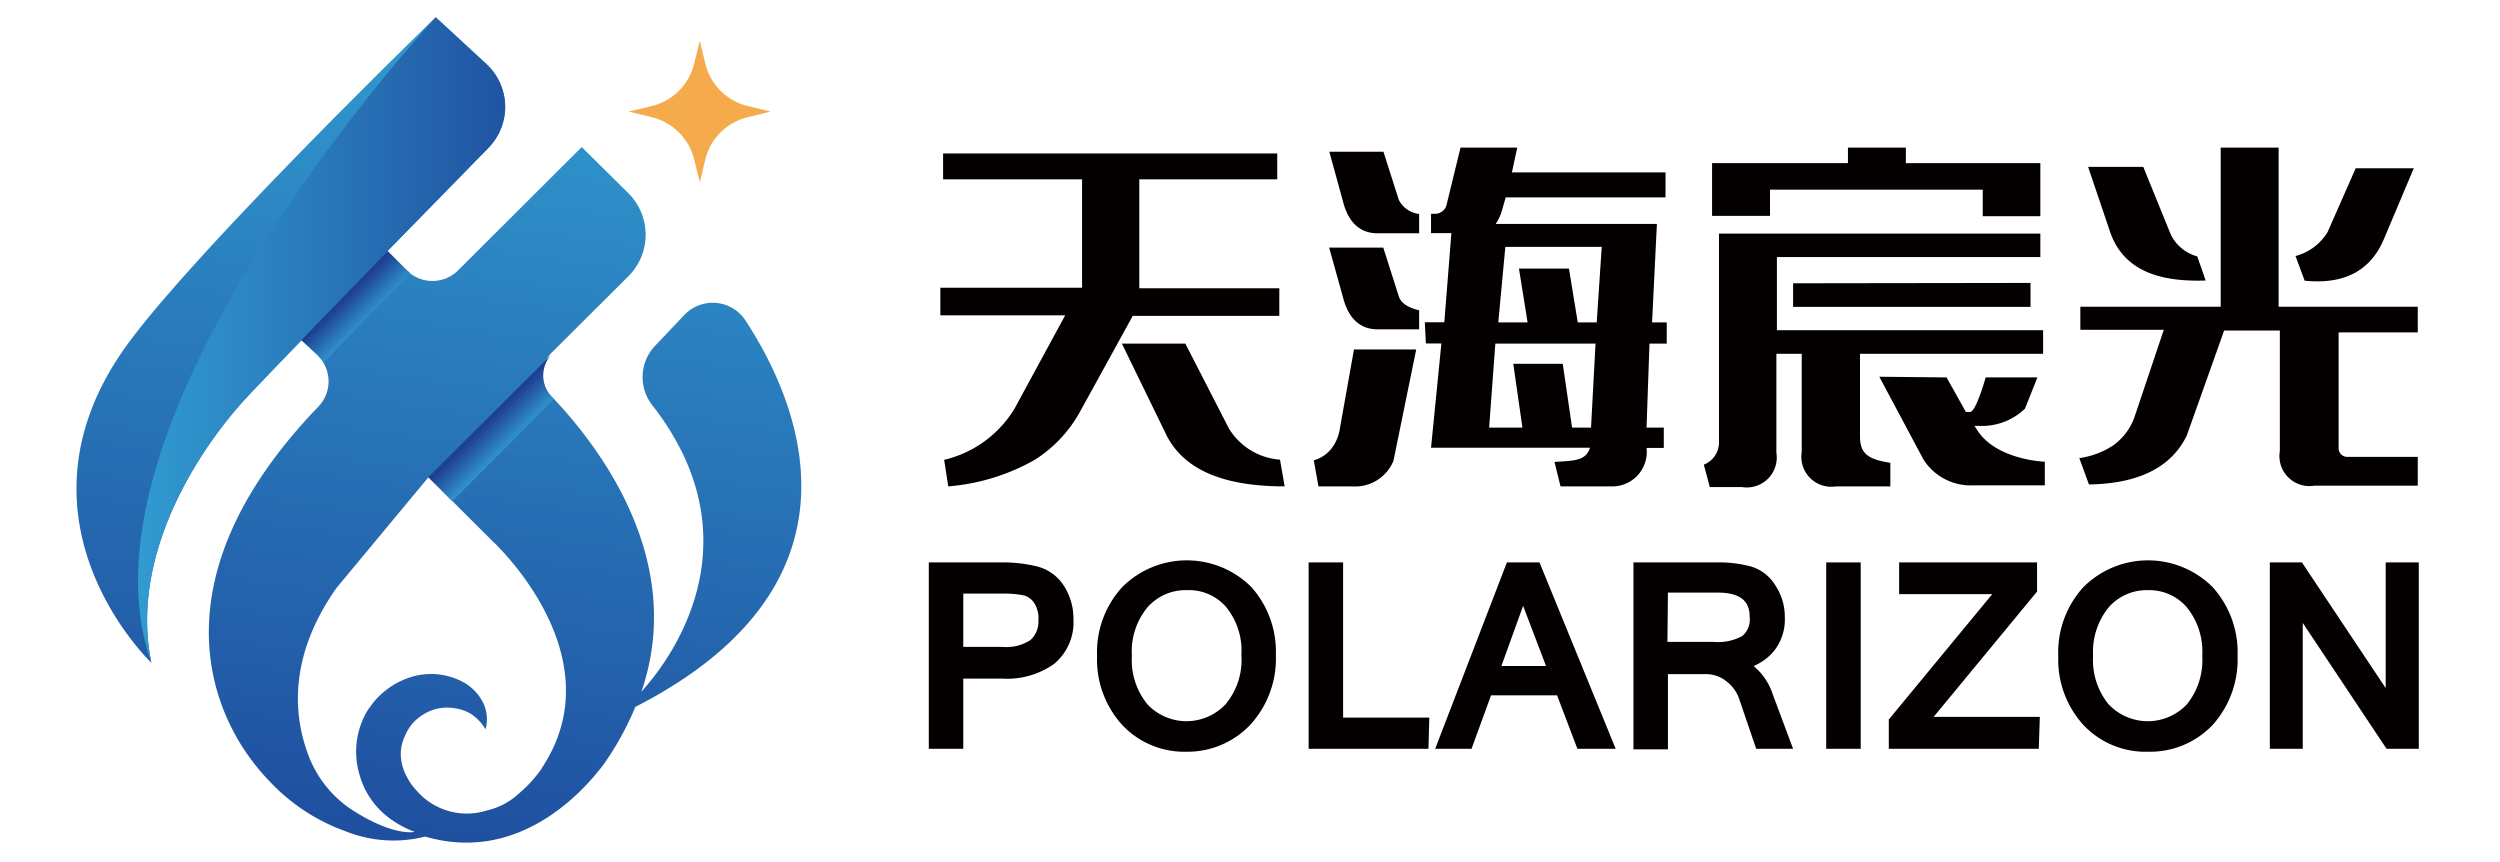 <svg id="图层_1" data-name="图层 1" xmlns="http://www.w3.org/2000/svg" xmlns:xlink="http://www.w3.org/1999/xlink" viewBox="0 0 145 50"><defs><linearGradient id="未命名的渐变_12" x1="29.35" y1="1.2" x2="21.72" y2="54.08" gradientUnits="userSpaceOnUse"><stop offset="0" stop-color="#319bd0"/><stop offset="1" stop-color="#1d469a"/></linearGradient><linearGradient id="未命名的渐变_15" x1="29.88" y1="25.61" x2="28.53" y2="24.26" gradientUnits="userSpaceOnUse"><stop offset="0" stop-color="#319bd0"/><stop offset="1" stop-color="#1e4092"/></linearGradient><clipPath id="clip-path"><path d="M22.48,14.56l5.87-6a3.39,3.39,0,0,0-.16-4.87L25.27,1S10.72,15.09,7.06,20.44c-6.78,9.94,1.72,18,1.72,18-1.32-6.38,2.92-12.67,5.77-15.65.73-.77,1.75-1.83,2.93-3.05" style="fill:none"/></clipPath><linearGradient id="未命名的渐变_12-2" x1="8" y1="19.71" x2="33.53" y2="19.71" xlink:href="#未命名的渐变_12"/><linearGradient id="未命名的渐变_15-2" x1="21.45" y1="18.61" x2="20.09" y2="17.25" xlink:href="#未命名的渐变_15"/></defs><path d="M74.08,10.4h-8v6.32h8.12v1.6H65.7l-3,5.45A7.69,7.69,0,0,1,60,26.68a12.14,12.14,0,0,1-5,1.53l-.24-1.54a6.51,6.51,0,0,0,4.1-3l2.92-5.38H54.54v-1.6h8.22V10.4H54.7V8.9H74.08Zm.16,16.26.27,1.55c-3.27,0-5.74-.81-6.84-2.94l-2.6-5.34h3.68l2.52,4.91A3.78,3.78,0,0,0,74.24,26.66Z" style="fill:#040000"/><path d="M82.14,20.27l-1.32,6.46a2.41,2.41,0,0,1-2.42,1.48H76.47L76.2,26.7a2,2,0,0,0,1.13-.83,2.54,2.54,0,0,0,.38-1l.82-4.6Zm.17-7.86v1.12H79.89c-1,0-1.69-.62-2-1.86L77.1,8.8h3.14l.89,2.79A1.51,1.51,0,0,0,82.31,12.41Zm0,5.56V19.1H79.89c-1,0-1.69-.63-2-1.87l-.8-2.87h3.14l.91,2.86C81.28,17.62,81.72,17.85,82.31,18Zm4.78-5.68a3,3,0,0,1-.34.7H96.1l-.28,5.71h.85l0,1.23h-1L95.5,24.8h1l0,1.18h-1a2,2,0,0,1-2.07,2.23H90.51l-.35-1.42c1.14-.07,1.81-.05,2.06-.82H83l.6-6.05h-.9l-.06-1.23h1.13l.41-5.17H83V12.4h.17a.7.7,0,0,0,.75-.6l.79-3.24H88L87.69,10H96.6v1.45H87.33Zm3.55,8.81.54,3.7h1.1l.26-4.87H86.73l-.36,4.87H88.3l-.53-3.7ZM91,15.58l.51,3.12h1.1l.29-4.38H87.31L86.9,18.7h1.7l-.5-3.12Z" style="fill:#040000"/><path d="M118.5,20.52H107.88v4.75c0,.88.26,1.36,1.76,1.57v1.37H106.5a1.74,1.74,0,0,1-2-2V20.52h-1.47v5.73a1.74,1.74,0,0,1-2,2H99.17l-.35-1.3a1.38,1.38,0,0,0,.88-1.25V13.55h18.64v1.36H103.06v4.24H118.5Zm-15.84-8H99.3V9.46h7.88v-.9h3.36v.9h7.8v3.08H115V11H102.66Zm15.11,3.89V17.8H104V16.43Zm-4.87,5.48,1.12,2h.25c.34,0,.9-2,.9-2h3l-.72,1.81a3.6,3.6,0,0,1-2.71,1h-.22l.18.28c1.13,1.71,3.9,1.8,3.9,1.8l0,1.37h-4.14a3.25,3.25,0,0,1-2.9-1.5l-2.56-4.8Z" style="fill:#040000"/><path d="M140.23,17.79v1.49h-4.59V26a.5.5,0,0,0,.51.5h4.08v1.67h-6a1.74,1.74,0,0,1-2-2v-7H129l-2.17,6.1c-.88,1.79-2.71,2.78-5.67,2.83l-.56-1.53a4.79,4.79,0,0,0,1.91-.7,3.4,3.4,0,0,0,1.31-1.74l1.68-5h-4.84V17.79h8.14V8.56h3.36v9.23Zm-12.79-2.92.49,1.4c-2.65.09-4.72-.55-5.52-2.75l-1.3-3.84h3.2l1.59,3.91A2.4,2.4,0,0,0,127.44,14.87ZM140,9.76,138.21,14c-.79,1.73-2.29,2.51-4.54,2.28l-.53-1.43A3.1,3.1,0,0,0,135,13.46l1.63-3.7Z" style="fill:#040000"/><path d="M54.21,32.93H58a7.78,7.78,0,0,1,2.1.24,2.27,2.27,0,0,1,1.34,1,3.17,3.17,0,0,1,.49,1.73,2.82,2.82,0,0,1-1,2.34,4.35,4.35,0,0,1-2.84.8H55.56v4.07H54.21Zm1.35,4.9h2.58A2.81,2.81,0,0,0,60,37.35a1.77,1.77,0,0,0,.56-1.4,2,2,0,0,0-.31-1.09,1.32,1.32,0,0,0-.78-.59,5.17,5.17,0,0,0-1.35-.13H55.56Z" style="fill:#040000"/><path d="M55.87,43.43h-2V32.62H58a8.42,8.42,0,0,1,2.18.24A2.61,2.61,0,0,1,61.72,34a3.5,3.5,0,0,1,.54,1.9,3.15,3.15,0,0,1-1.1,2.59,4.7,4.7,0,0,1-3,.87H55.87Zm-1.35-.64h.72V38.72h2.88A4.13,4.13,0,0,0,60.76,38a2.54,2.54,0,0,0,.87-2.1,2.82,2.82,0,0,0-.45-1.56A2,2,0,0,0,60,33.47a7.74,7.74,0,0,0-2-.22H54.52Zm3.62-4.64h-2.9V33.82h2.87a5.94,5.94,0,0,1,1.44.14,1.63,1.63,0,0,1,1,.73A2.34,2.34,0,0,1,60.86,36a2.08,2.08,0,0,1-.66,1.64A3.06,3.06,0,0,1,58.14,38.15Zm-2.27-.63h2.27a2.53,2.53,0,0,0,1.64-.41A1.44,1.44,0,0,0,60.23,36,1.68,1.68,0,0,0,60,35a1.05,1.05,0,0,0-.59-.46,5.64,5.64,0,0,0-1.27-.11H55.87Z" style="fill:#040000"/><path d="M68.84,32.76a4.62,4.62,0,0,1,3.51,1.44A5.35,5.35,0,0,1,73.71,38a5.33,5.33,0,0,1-1.36,3.82,5,5,0,0,1-7,0A5.31,5.31,0,0,1,64,38a5.35,5.35,0,0,1,1.37-3.82A4.66,4.66,0,0,1,68.84,32.76Zm0,9.37a3.23,3.23,0,0,0,2.51-1.08,4.36,4.36,0,0,0,1-3,4.4,4.4,0,0,0-1-3,3.2,3.2,0,0,0-2.48-1.08A3.27,3.27,0,0,0,66.33,35a4.4,4.4,0,0,0-1,3,4.35,4.35,0,0,0,1,3A3.2,3.2,0,0,0,68.83,42.13Z" style="fill:#040000"/><path d="M68.84,43.6a4.94,4.94,0,0,1-3.75-1.55,5.64,5.64,0,0,1-1.46-4,5.6,5.6,0,0,1,1.46-4,5.3,5.3,0,0,1,7.49,0A5.64,5.64,0,0,1,74,38a5.68,5.68,0,0,1-1.45,4A5,5,0,0,1,68.84,43.6Zm0-10.52a4.32,4.32,0,0,0-3.29,1.34A5,5,0,0,0,64.27,38a5,5,0,0,0,1.28,3.6A4.32,4.32,0,0,0,68.84,43a4.26,4.26,0,0,0,3.28-1.34A5,5,0,0,0,73.4,38a5,5,0,0,0-1.28-3.6A4.3,4.3,0,0,0,68.84,33.08Zm0,9.37a3.56,3.56,0,0,1-2.74-1.19A4.72,4.72,0,0,1,65,38a4.65,4.65,0,0,1,1.07-3.24,3.56,3.56,0,0,1,2.76-1.19,3.52,3.52,0,0,1,2.72,1.19,4.7,4.7,0,0,1,1,3.24,4.65,4.65,0,0,1-1.06,3.24A3.53,3.53,0,0,1,68.83,42.45Zm0-8.22a2.93,2.93,0,0,0-2.29,1,4,4,0,0,0-.9,2.81,4.05,4.05,0,0,0,.9,2.81,3.11,3.11,0,0,0,4.53,0A4,4,0,0,0,72,38a4,4,0,0,0-.9-2.81A2.84,2.84,0,0,0,68.86,34.23Z" style="fill:#040000"/><path d="M82.53,43.11H76.22V32.93h1.35v9h5Z" style="fill:#040000"/><path d="M82.85,43.43H75.9V32.62h2v9h5Zm-6.31-.64h5.67v-.57h-5v-9h-.71Z" style="fill:#040000"/><path d="M93.24,43.11H91.71L90.53,40H86.26l-1.13,3.1H83.7l3.92-10.18h1.46Zm-3.11-4.17-1.79-4.72-1.71,4.72Z" style="fill:#040000"/><path d="M93.71,43.43H91.49l-1.18-3.1H86.48l-1.13,3.1H83.24L87.4,32.62h1.89Zm-1.78-.64h.83l-3.9-9.54h-1l-3.67,9.54h.74L86,39.7h4.72Zm-1.34-3.53H86.17l2.16-5.95Zm-3.51-.63h2.59l-1.33-3.49Z" style="fill:#040000"/><path d="M103.58,43.11h-1.46l-1-2.72a2.54,2.54,0,0,0-.86-1.18,2.24,2.24,0,0,0-1.38-.45H96.43v4.35H95.08V32.93h4.51a6.91,6.91,0,0,1,1.94.23,2.18,2.18,0,0,1,1.22,1,3,3,0,0,1,.47,1.66,2.58,2.58,0,0,1-.61,1.76,2.9,2.9,0,0,1-1.68.92v0a2.77,2.77,0,0,1,1.63,1.84Zm-7.15-5.56h3a3.22,3.22,0,0,0,1.83-.4,1.56,1.56,0,0,0,.56-1.36c0-1.16-.73-1.74-2.18-1.74H96.43Z" style="fill:#040000"/><path d="M104,43.43h-2.14l-1-2.93a2.16,2.16,0,0,0-.75-1,1.86,1.86,0,0,0-1.19-.4H96.74v4.36h-2V32.62h4.83a7.19,7.19,0,0,1,2,.24A2.5,2.5,0,0,1,103,34a3.29,3.29,0,0,1,.52,1.83,2.92,2.92,0,0,1-.69,2,3.14,3.14,0,0,1-1.12.8,3.57,3.57,0,0,1,1.12,1.67Zm-1.69-.64h.78l-.86-2.34a2.48,2.48,0,0,0-1.42-1.65l-.22-.07v-.52l.25-.05a2.54,2.54,0,0,0,1.5-.82,2.25,2.25,0,0,0,.54-1.55,2.68,2.68,0,0,0-.43-1.49,1.85,1.85,0,0,0-1-.83,6.2,6.2,0,0,0-1.84-.22h-4.2v9.54h.72V38.44h2.81a2.6,2.6,0,0,1,1.58.52,2.86,2.86,0,0,1,1,1.33Zm-2.9-4.92H96.11V33.73h3.54c2.07,0,2.5,1.12,2.5,2.06a1.85,1.85,0,0,1-.7,1.62A3.49,3.49,0,0,1,99.44,37.87Zm-2.7-.64h2.7a2.92,2.92,0,0,0,1.64-.34,1.24,1.24,0,0,0,.43-1.1c0-.61-.19-1.42-1.86-1.42H96.74Z" style="fill:#040000"/><path d="M107.6,43.11h-1.35V32.93h1.35Z" style="fill:#040000"/><path d="M107.92,43.43h-2V32.62h2Zm-1.36-.64h.73V33.25h-.73Z" style="fill:#040000"/><path d="M117.93,43.11h-8.06V41.85l6.34-7.71h-5.76V32.93h7.31V34.2l-6.34,7.7h6.51Z" style="fill:#040000"/><path d="M118.25,43.43h-8.7v-1.7l6-7.27h-5.4V32.62h8v1.69l-6,7.27h6.16Zm-8.06-.64h7.42v-.57h-6.86l6.69-8.14v-.83h-6.67v.57h6.11L110.19,42Z" style="fill:#040000"/><path d="M124.59,32.76a4.6,4.6,0,0,1,3.5,1.44A5.35,5.35,0,0,1,129.46,38a5.34,5.34,0,0,1-1.37,3.82,5,5,0,0,1-7,0A5.27,5.27,0,0,1,119.7,38a5.31,5.31,0,0,1,1.37-3.82A4.63,4.63,0,0,1,124.59,32.76Zm0,9.37a3.23,3.23,0,0,0,2.51-1.08,4.36,4.36,0,0,0,1-3,4.44,4.44,0,0,0-1-3,3.21,3.21,0,0,0-2.49-1.08A3.27,3.27,0,0,0,122.08,35a4.35,4.35,0,0,0-1,3,4.31,4.31,0,0,0,1,3A3.18,3.18,0,0,0,124.57,42.13Z" style="fill:#040000"/><path d="M124.59,43.6a4.94,4.94,0,0,1-3.75-1.55,5.62,5.62,0,0,1-1.46-4,5.6,5.6,0,0,1,1.46-4,5.3,5.3,0,0,1,7.49,0,5.64,5.64,0,0,1,1.45,4,5.68,5.68,0,0,1-1.45,4A5,5,0,0,1,124.59,43.6Zm0-10.52a4.3,4.3,0,0,0-3.29,1.34A5.05,5.05,0,0,0,120,38a5.05,5.05,0,0,0,1.29,3.6A4.3,4.3,0,0,0,124.59,43a4.23,4.23,0,0,0,3.27-1.34,5,5,0,0,0,1.28-3.6,5,5,0,0,0-1.28-3.6A4.26,4.26,0,0,0,124.59,33.08Zm0,9.37a3.52,3.52,0,0,1-2.73-1.19A4.65,4.65,0,0,1,120.78,38a4.7,4.7,0,0,1,1.06-3.24,3.59,3.59,0,0,1,2.76-1.19,3.5,3.5,0,0,1,2.72,1.19A4.7,4.7,0,0,1,128.38,38a4.7,4.7,0,0,1-1.06,3.24A3.55,3.55,0,0,1,124.57,42.45Zm0-8.22a2.93,2.93,0,0,0-2.29,1,4.09,4.09,0,0,0-.9,2.81,4.05,4.05,0,0,0,.9,2.81,3.12,3.12,0,0,0,4.54,0,4.07,4.07,0,0,0,.89-2.81,4.07,4.07,0,0,0-.89-2.81A2.86,2.86,0,0,0,124.6,34.23Z" style="fill:#040000"/><path d="M140,43.11h-1.38l-5.34-8v8H132V32.93h1.37l5.35,8v-8H140Z" style="fill:#040000"/><path d="M140.29,43.43h-1.87l-4.86-7.3v7.3h-1.91V32.62h1.86l4.86,7.29V32.62h1.92Zm-1.53-.64h.9V33.25H139V42l-5.84-8.76h-.89v9.54h.65V34Z" style="fill:#040000"/><path d="M43.24,18.59a2.27,2.27,0,0,0-3.55-.32L38,20.05a2.64,2.64,0,0,0-.16,3.46c5.67,7.28,1.88,13.82-.64,16.61C39.87,32.37,34.57,25.7,32,23a1.82,1.82,0,0,1,0-2.55l4.45-4.43a3.4,3.4,0,0,0,0-4.81L33.74,8.53l-7.16,7.14a2.11,2.11,0,0,1-3,0l-1.11-1.11,5.87-6a3.39,3.39,0,0,0-.16-4.87L25.27,1S10.72,15.09,7.06,20.44c-6.78,9.94,1.72,18,1.72,18-1.32-6.38,2.92-12.67,5.77-15.65.73-.77,1.75-1.83,2.93-3.05l.92.85a2.11,2.11,0,0,1,.06,3c-9.31,9.66-6.67,17.74-2.84,21.71a11.26,11.26,0,0,0,4.44,2.92,7.46,7.46,0,0,0,4.6.3C29.72,50,33.4,46.47,35,44.35A17.07,17.07,0,0,0,36.85,41C51,33.75,46.2,23.11,43.24,18.59Zm-11.83,26A7.5,7.5,0,0,1,30.12,46a4,4,0,0,1-1.86,1,3.85,3.85,0,0,1-4.11-1.16,3.29,3.29,0,0,1-.54-.76,2.88,2.88,0,0,1-.31-.83,2.42,2.42,0,0,1,.19-1.57,2.54,2.54,0,0,1,1-1.2,2.59,2.59,0,0,1,1.83-.41,2.5,2.5,0,0,1,1,.34,2.68,2.68,0,0,1,.84.89,2.18,2.18,0,0,0-.1-1.46A2.8,2.8,0,0,0,27,39.64a3.92,3.92,0,0,0-3.26-.34,5,5,0,0,0-.79.35,4.88,4.88,0,0,0-.7.49,4.32,4.32,0,0,0-.6.61l-.26.35a3.64,3.64,0,0,0-.23.39,4.64,4.64,0,0,0-.32,3.4,4.7,4.7,0,0,0,2,2.74,5.94,5.94,0,0,0,1.21.62s-1.27.3-3.8-1.39a6.58,6.58,0,0,1-2.45-3.3c-.79-2.25-1-5.6,1.71-9.45l5.34-6.43,3.7,3.69S35.81,38,31.41,44.57Z" style="fill:url(#未命名的渐变_12)"/><path d="M32,20.55l-7.16,7.13c.63.61,1,1,1.39,1.39l5.89-5.93A1.8,1.8,0,0,1,32,20.55Z" style="fill:url(#未命名的渐变_15)"/><g style="clip-path:url(#clip-path)"><path d="M25.27,1S3.7,24.25,8.78,38.43c1.4-7.09,8.7-18.7,8.7-18.7s3.17-3.26,5-5.17A81.13,81.13,0,0,1,33.53,6.64Z" style="fill:url(#未命名的渐变_12-2)"/></g><path d="M22.48,14.56l-5,5.17A9.44,9.44,0,0,1,18.79,21l5-5.17C23.46,15.57,23.17,15.23,22.48,14.56Z" style="fill:url(#未命名的渐变_15-2)"/><path d="M37.81,6.15l-1.34.32,1.34.33a3.34,3.34,0,0,1,2.45,2.44l.33,1.34.32-1.34A3.34,3.34,0,0,1,43.36,6.8l1.34-.33-1.34-.32A3.35,3.35,0,0,1,40.91,3.7l-.32-1.34L40.26,3.7A3.35,3.35,0,0,1,37.81,6.15Z" style="fill:#f5ab4c"/><rect x="2.9" y="1" width="139.2" height="48" style="fill:none"/></svg>